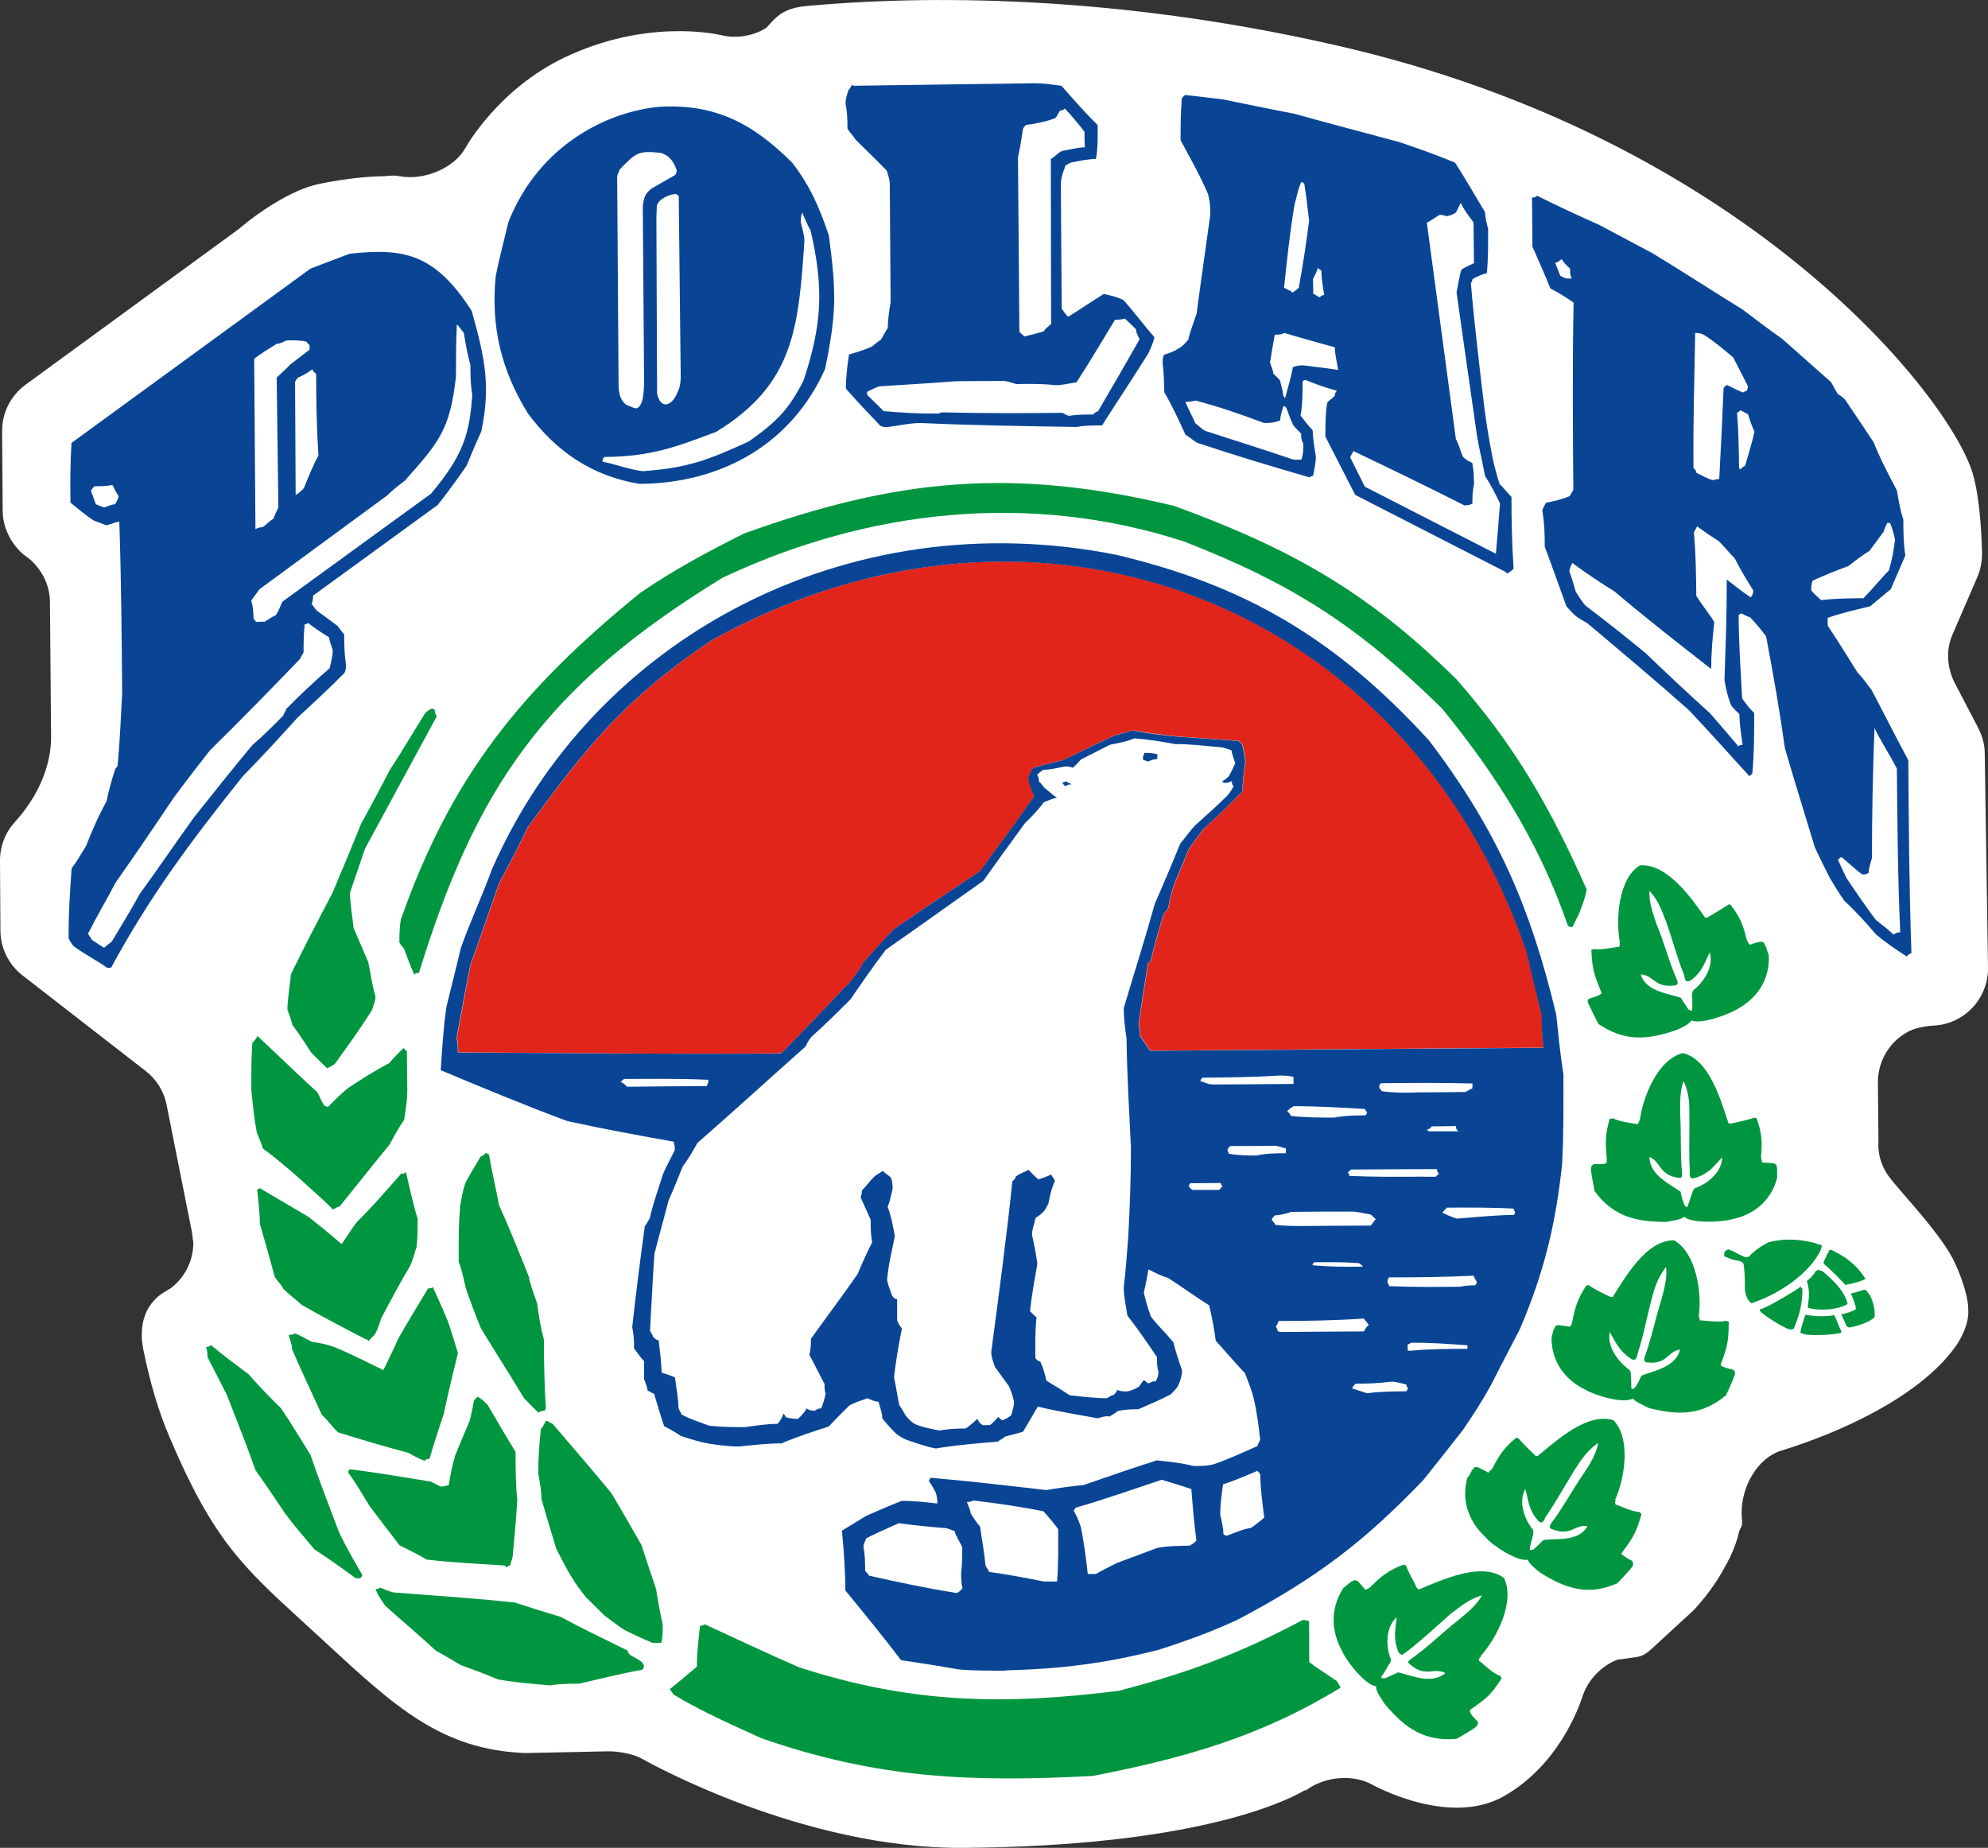 <svg xmlns="http://www.w3.org/2000/svg" id="Capa_2" data-name="Capa 2" viewBox="0 0 140.47 130.57"><rect x="0" y="0" width="140.47" height="130.57" fill="#333333" stroke="none"/><defs><style>      .cls-1 {        fill: #fff;      }      .cls-1, .cls-2, .cls-3, .cls-4 {        fill-rule: evenodd;      }      .cls-2 {        fill: #e1251b;      }      .cls-3 {        fill: #0a4595;      }      .cls-4 {        fill: #009640;      }    </style></defs><g id="VISTA_SUPERIOR" data-name="VISTA SUPERIOR"><g><path class="cls-1" d="m138.17,89.32c-.88-2-3.81-4.99-4.7-6.18-.89-1.21-.74-2.44-.74-2.44l-.04-4.22c0-1.47.78-2.82,2.06-3.54.49-.28,1.11-.41,1.84-.47,2.18-.08,3.89-1.89,3.88-4.06l-.23-15.18c0-.62-.17-1.22-.46-1.79l-1.68-3.22c-.28-.56-.44-1.19-.45-1.82-.01-.58.11-1.12.34-1.63l1.73-4c.22-.52.33-1.08.33-1.64,0-.02,0-.05,0-.08-.05-1.85-.23-4.37-.75-5.87-2-5.74-16.37-23.49-44.9-29.98C77.41-.69,63.65-.2,56.94.43c-.96.1-1.64.32-2.31,1.01,0,0-.29.31-.49.53-.87.55-2.07.78-3.15.52-.52-.12-5.39-1.15-11.12,1.58-4.65,2.23-6.92,6.25-7.01,6.43-.8,1.38-2.89,2.28-4.64,1.95h0c-.36-.08-.69-.03-1.05,0-.97.01-2.48.11-4.64.55-2,.41-4.44,2.15-5.46,3.02l-.29.23L1.81,27.18c-1.06.78-1.67,1.99-1.66,3.3l.04,5.61c0,1.2.61,2.39,1.53,3.14l.32.23c.94.79,1.49,1.91,1.49,3.12l.08,9.5c0,1.18-.32,3.52-2.56,6.01C.36,58.84,0,59.81,0,60.8l.03,4.99c.02,1.23.59,2.38,1.57,3.14l8.67,6.73c.78.6,1.31,1.44,1.5,2.4l1.79,8.99.1.78c0,1.25-.6,2.45-1.6,3.2-.11.06-.23.14-.23.14-1.25.66-1.83,1.82-1.81,3.17-.02.31.04.63.1.98.48,2.39,1.07,4.38,1.88,6.28,3.05,7.18,5.15,9.1,9.33,12.93l1.7,1.56c4.91,4.54,8.18,7.55,14.07,7.78.28,0,5.76-.12,5.76-.12.93-.03,2.01.24,2.49.52.48.27,11.4,6.39,22.74,6.3,16.17-.12,22.64-3.21,24.07-4.05.03-.02.1,0,.14-.03h0c1.31-.97,3.31-1.14,4.65-.39.22.12,5.44,2.97,9.26.85,3.85-2.15,5.33-6.23,5.58-7,.39-1.25,1.37-2.25,2.5-2.68.06,0,.77-.1.77-.1.82-.11,1.02-.1,1.64-.66l2.99-2.75c1.13-1.23,1.81-2.31,2.31-3.27.1-.11.1-.25.19-.34.34-.72.58-1.37.68-1.88.04-.22.22-.38.22-.59,0-.08,0-.18,0-.25l-.03-.49c-.02-2,1.21-3.95,2.78-4.43,4.45-1.37,9.75-3.88,12.23-7.22.53-.7,1.02-1.73,1.01-2.6,0-.09-.01-.19-.01-.29,0,0,.01-1.07-.9-3.07Z"></path><path class="cls-2" d="m81.29,74.24c-.26-.37-.47-.7-.72-1.04,0-.23,0-.51-.1-.8.19-1.42.43-2.88.67-4.38,0,0,.1,0,.18-.13.24-1.02.57-2.17.93-3.34.07-.1.22-.19.32-.45.11-.59.24-1.14.45-1.72.34-.78.67-1.61,1-2.41.34-.46.68-.93,1.02-1.39.92-.84,1.85-1.73,2.78-2.68-.01-.69.08-1.37.19-2.07,0-.35-.12-.78-.22-1.26,0,0-.15-.09-.24-.22-1.38-.11-2.89-.21-4.36-.31-1.03-.12-2.06-.22-3.1-.44-.45.14-1.04.23-1.61.5-1.02.45-2.16,1.04-3.35,1.6-.53.15-1.22.26-1.9.5-.14,0-.24.1-.34.21,0,.14-.16.35-.23.58.08.36.24.8.44,1.26-1.22,1.74-2.5,3.47-3.84,5.3-1.95,1.29-4.03,2.67-6.07,4.08-.68.69-1.37,1.49-2.13,2.32-.25.46-.58.91-.93,1.38-1.6,1.64-3.17,3.37-4.92,5.1-7.56.07-15.14-.02-22.84-.07,0-.32,0-.68-.09-1.03.33-1.73.64-3.45.97-5.16.69-1.87,1.33-3.79,2.03-5.77.69-1.28,1.36-2.54,2.02-3.94,4.14-5.69,6.92-9.14,12.99-13.22,23-12.79,49.13-2.74,57.59,22.01.34,1.49.7,2.99,1.07,4.48,0,.67,0,1.46.14,2.3-9.18.07-18.49.13-27.77.21h0Z"></path><path class="cls-3" d="m71.06,118.05c-1.02,0-2.21.01-3.34-.09-1.28-.23-2.68-.45-4.05-.65-1.23-1.62-2.54-3.22-3.94-4.93,0-1.36-.1-2.75-.24-4.22.57-.35,1.15-.71,1.7-1.04.82-.36,1.61-.71,2.53-1.07.8,0,1.58.08,2.51.19,0-.2,0-.45-.11-.77-.13-.25-.23-.45-.48-.81,0,0,0-.13.13-.24,2.66.23,5.43.55,8.16.87.81-.14,1.73-.27,2.65-.36,1.72-.6,3.43-1.19,5.16-1.74.8.09,1.71.17,2.6.4.5,0,.95,0,1.4-.12,1.02-.34,2.06-.83,3.11-1.29,0-.09.11-.24.19-.45-.1-.92-.21-1.86-.45-2.89-.13-.56-.36-1.12-.62-1.81-.66-.69-1.36-1.51-2.07-2.3-.1-.79-.25-1.6-.46-2.49-.93-.59-1.87-1.27-2.92-1.95-.44-.11-.88-.35-1.37-.59-.1.48-.18,1.04-.33,1.64.15.58.27,1.11.51,1.7.45.6,1.03,1.13,1.58,1.81.15.6.36,1.28.61,1.97,0,.33-.1.69-.25,1.04-.1.24-.33.43-.55.67-.65.35-1.49.69-2.29,1.05-.44,0-.92,0-1.46.13-.13.13-.34.23-.57.38-.25-.04-.46,0-.83.13-1.39-.26-2.77-.47-4.24-.83-.33.59-.7,1.19-1.04,1.77-.33.11-.79.22-1.27.35-.1.12-.32.2-.53.36-1.36.11-2.88.23-4.36.48-.59-.1-1.27-.34-1.96-.57-.26-.1-.46-.19-.8-.43-.36-.34-.68-.69-1.03-1.13,0-.38-.15-.74-.27-1.18-.24,0-.44-.09-.78-.24-.36.15-.82.25-1.27.51-.45.43-.92.92-1.47,1.49-1.04.34-2.19.7-3.33,1.19-.93,0-1.96.11-3,.22-.69,0-1.38-.09-2.07-.19-.68-.12-1.37-.33-2.06-.56-.34-.25-.7-.45-1.16-.68-.24-.69-.47-1.51-.72-2.31-.1,0-.21-.1-.46-.22,0-.21-.11-.46-.24-.8,0-.34,0-.79,0-1.27-.2-.2-.45-.55-.71-.9,0-.47,0-.91-.13-1.5.25-2.27.56-4.73.89-7.14.11-.11.21-.34.35-.55.2-.94.57-1.96.89-2.99.21-.59.56-1.15.88-1.84,0-.14,0-.35-.09-.59-2.41-.43-4.96-.9-7.49-1.45-3-1.11-5.99-2.36-8.96-3.6.1-1.5.19-3.01.4-4.46.33-1.37.7-2.8,1.02-4.17.65-1.84,1.51-3.67,2.19-5.54,7.1-16.3,25.05-26.03,44.12-22.25,9.09,2.15,15.53,5.92,22.11,13.13,4.79,6.31,7.15,11.72,8.98,19.36.15,1.37.27,2.73.51,4.22,0,2.07.02,4.15-.09,6.32-.45,4.23-1.27,7.69-3.01,11.73-.66,1.29-1.35,2.57-2.04,3.95-.57,1.04-1.25,2.08-1.94,3.1-.87,1.12-1.81,2.31-2.83,3.58-4.19,4.36-7.56,6.94-13.12,9.86-1.68.79-3.5,1.46-5.59,2.13-3.88.98-6.84,1.34-10.77,1.45h0Zm4.21-62.5s-.14-.13-.23-.24c0,0,.09,0,.23-.09.12,0,.2.09.46.2-.13,0-.26,0-.46.14h0Zm5.92-1.75c-.07,0-.18,0-.44-.14,0-.1,0-.2.12-.46.24,0,.58,0,.92.1-.02.14-.02.24-.02.34-.09,0-.33.01-.58.15h0Zm-14.75,47.29c-.58-.11-1.17-.21-1.73-.44-.23-.1-.48-.34-.7-.6-.13-.22-.24-.44-.47-.77-.12-.58-.22-1.26-.37-1.96.13-1.15.33-2.32.56-3.45-.11-.09-.24-.34-.34-.57,0-.47,0-.92,0-1.51-.12.02-.25-.08-.35-.22-.11-.34-.27-.67-.36-1.13.09-1.04.34-2.05.55-3.1-.14-.69-.24-1.38-.51-2.06.15-.35.25-.84.35-1.28,0-.23,0-.44-.11-.78-.11-.13-.34-.24-.59-.48-.19.16-.46.24-.68.49-.21.2-.45.55-.79.89,0,.13,0,.24-.09.48.21.45.45,1.03.71,1.58,0,.5,0,1.03.1,1.61-.34.69-.67,1.38-1.02,2.23-1.03,1.49-2.15,2.97-3.3,4.58,0,.34,0,.7-.11,1.14.38.7.71,1.38,1.07,2.05,0,.26,0,.49.08.69-.08.34-.17.7-.32,1.04-.11,0-.22,0-.44.16-.11,0-.36,0-.59-.16-.11.24-.35.51-.61.74-.18-.02-.53,0-.87-.13,0,0,0-.09-.15-.24-.09.24-.18.47-.43.72-.68,0-1.48.12-2.3.23-.8,0-1.58,0-2.52-.1-.59-.23-1.28-.42-1.97-.8,0-.1-.1-.19-.2-.44,0-.7-.15-1.37-.25-2.17-.25-.12-.6-.23-.94-.34-.01-.68-.12-1.51-.21-2.29-.16,0-.26-.11-.4-.24,0-.1-.11-.21-.21-.44.1-1.72.18-3.55.31-5.42.32-1.28.68-2.51,1-3.78.36-.79.69-1.63,1.01-2.42.36-.45.69-1.04,1.03-1.64,2.5-2.18,5.02-4.49,7.65-6.82.09-.23.21-.45.44-.71.92-.81,1.84-1.74,2.73-2.62.79-1.17,1.6-2.32,2.49-3.5,2.29-1.6,4.57-3.23,6.89-4.87.89-1.25,1.9-2.65,2.93-4.06.46-.45.91-.9,1.35-1.5.23-.09.59-.24.92-.33-.24-.12-.45-.34-.78-.6-.15-.09-.26-.33-.49-.53,0-.14,0-.26-.12-.48.11-.11.22-.22.45-.35.47,0,.92-.12,1.51-.23.1,0,.33,0,.55.09.14-.09.36-.36.59-.59.68-.35,1.36-.69,2.05-1.04.57-.11,1.17-.21,1.71-.45.94.08,1.85.21,2.9.41,1.02-.01,2.05.12,3.08.21.2,0,.54.1.89.23,0,.22.16.56.26.91-.11.22-.25.58-.46.93-.13.1-.23.23-.46.35l.11.11c.12,0,.36,0,.57-.13,0,.11,0,.25.13.36-.13.23-.23.44-.48.7-.68.68-1.48,1.38-2.25,2.08-.34.35-.67.84-1.04,1.27-.56,1.37-1.14,2.76-1.8,4.25-.67,2.42-1.44,4.84-2.2,7.39,0,.69.09,1.37.2,2.16.03,2.55.19,5.06.31,7.71,0,2.07-.07,4.11-.19,6.29-.09,1.17-.17,2.32-.32,3.59,0,.57.16,1.28.26,1.97.69.87,1.39,1.9,2.09,2.93,0,.35,0,.68.1,1.03.02.24-.08.48-.19.69-.15-.02-.23,0-.49.14-.09,0-.2-.14-.34-.23-.1.1-.21.24-.34.45-.2.13-.43.25-.78.34-.25.02-.44.02-.79-.09.01.11-.13.24-.24.36-.12-.02-.24.09-.46.22-.81,0-1.74-.11-2.64-.21-.48-.33-1.05-.67-1.64-1.03-.1-.44-.23-.91-.44-1.36-.14,0-.24-.09-.34-.24-.01-.91-.03-1.82.08-2.87-.11-.09-.27-.25-.46-.44.1-1.02.32-2.22.52-3.35-.1-.69-.22-1.37-.38-2.05,0-.35.14-.67.25-1.18.1-.09.33-.2.57-.46.09-.08.21-.33.34-.56.09-.46.2-1.04.45-1.59,0-.13-.13-.24-.27-.48-.2.14-.55.24-.88.36-.24-.2-.5-.44-.69-.68-.26.14-.6.24-.92.48,0,.11-.11.21-.24.34-.41,4-.96,8.02-1.49,12.06,0,.34.14.68.25,1.03.33.45.66.93.99,1.36.15.34.28.67.37,1.14,0,.23-.08.56-.2.93-.13.12-.32.24-.6.35-.08,0-.2-.1-.31-.23-.11.12-.32.37-.59.58-.09,0-.37,0-.52,0-.16-.12-.28-.2-.37-.45-.26.25-.48.45-.83.69-.54,0-1.14.02-1.82.13h0Zm-22.13-24.3c-.11-.09-.21-.23-.45-.35,0,0,.09-.1.24-.2,1.9,0,3.87-.04,5.95.06,0,.1,0,.23-.11.44-1.81.01-3.67.03-5.63.05h0Zm52.29,21.66c-.36-.11-.69-.23-1.05-.34,0-.11.14-.24.24-.34.8,0,1.61-.02,2.51-.14.39,0,.71.12,1.07.2,0,0,0,.15.11.24,0,0,0,.11-.11.24-.92.01-1.85.01-2.77.14h0Zm3.12-3.01h-.25c0-.1,0-.22-.01-.44,0,0,.1-.02.25-.12,1.22-.02,2.61.08,3.98.18v.25c-1.21,0-2.6,0-3.96.13h0Zm-9.11-1.32c-.11,0-.27,0-.34-.09,0,0,0-.12-.1-.26-.01-.09.1-.19.18-.43,2,0,3.95-.03,6.01-.17.1.14.2.22.36.46-.15.1-.25.24-.34.45-1.86,0-3.79.03-5.75.04h0Zm12.6-3.2c-1.63.02-3.34.03-5.06-.04,0,0,0-.13-.11-.25,0-.11,0-.21.1-.37,1.97,0,3.93-.02,5.99-.12,0,.07.1.23.22.44,0,0,0,.13-.11.24-.35.01-.68.01-1.03.1h0Zm-10.47-1.52s0-.13.13-.21c1.03,0,2.07-.02,3.1.06.1,0,.21.12.35.25-1.17.02-2.3.02-3.59-.1h0Zm-.71-2.77c-.54,0-1.22,0-1.92-.08,0-.07-.15-.23-.24-.34-.01-.1.1-.24.24-.34.35,0,.68-.1,1.15-.24,1.35-.02,2.76-.02,4.13-.02.45-.02.91.12,1.47.21.13.1.23.24.35.32-.11.13-.22.27-.35.46-1.58,0-3.2.02-4.82.03h0Zm10.9-.53c-.34-.09-.66-.24-1.02-.42.13-.13.23-.24.33-.35,1.52,0,3.08-.02,4.72.07,0,0,0,.13.09.24,0,0,.01.11-.09.21-1.26,0-2.66.16-4.03.26h0Zm-18.59-2.01c-.14,0-.24-.14-.33-.24,0,0-.01-.09.07-.24.7,0,1.39-.02,2.18-.02,0,0,0,.15.13.23,0,0-.13.11-.24.26-.58,0-1.14,0-1.83,0h0Zm16.3-.95c-1.73.02-3.47.03-5.29-.05,0,0,0-.12-.12-.24,0,0,.12-.1.23-.21,1.97-.02,4.03-.02,6.08-.03,0,.08,0,.18.14.34,0,0-.14.09-.24.2-.24,0-.44,0-.8,0h0Zm-11.85-1.49c-.57,0-1.26,0-1.97-.13,0,0,0-.09-.08-.2-.02-.14.09-.24.19-.34,1.07,0,2.1,0,3.13-.02.19,0,.44.09.8.19,0,.14,0,.24,0,.34-.69,0-1.38,0-2.07.16h0Zm12.18-1.7l-.15-.13c.15,0,.24-.12.36-.23.59,0,1.16-.02,1.7-.02,0,.12,0,.24.17.37-.7,0-1.4,0-2.08,0h0Zm-6.7-.98c-1.02,0-2.04,0-3.07-.12-.01-.11-.12-.21-.25-.34.13-.12.24-.23.48-.35,1.56,0,3.3.1,5.02.2,0,0,0,.1.15.23,0,0,0,.12-.14.22-.68.01-1.39.01-2.18.16h0Zm5.62-1.77c-.67.02-1.49.02-2.28-.1,0,0-.02-.12-.15-.22-.01-.15-.01-.27.14-.34,2.06-.02,4.23-.04,6.45.02-.02.11,0,.26-.02.36-.13.01-.24.13-.49.24-1.13.02-2.39.02-3.65.03h0Zm-14.22-.58c-.27.02-.5-.13-.85-.23,0,0,0-.11.14-.24,1.71-.02,3.55-.03,5.39-.15.36,0,.71,0,1.05.1,0,.12,0,.25,0,.49-1.85.02-3.81.03-5.74.04h0Zm-18.1,35.96c.25-.12.35-.24.44-.36-.09-.35-.09-.69-.1-1.03.08-.68.08-1.29.08-1.87-.2-.43-.45-.78-.54-1.13-.27-.09-.5-.22-.73-.22-1.15-.09-2.18-.2-3.21-.34-.79.35-1.62.72-2.3,1.06-.1.24-.21.5-.2.57.11.6.12,1.16.12,1.74.1.13.25.22.25.33,2.06.47,4.13.9,6.19,1.23h0Zm6.19-.83c.34,0,.68,0,.93,0,.11-1.3.08-2.57.08-3.7-.37-.5-.72-.92-1.06-1.27-1.71-.33-3.31-.57-4.92-.75-.21.09-.34.09-.47.11.13.35.26.58.26.79.22.34.43.68.67.93.12.91.3,1.8.38,2.74.08.22.25.34.25.47,1.39.19,2.61.43,3.88.68h0Zm3.1-.53c.24,0,.44,0,.57,0,.59-.34,1.04-.54,1.49-.78,1-.36,1.94-.73,2.87-1.07.79-.14,1.58-.14,2.26-.15.23-.13.33-.19.49-.36-.17-1.23-.27-2.5-.36-3.64-.7-.24-1.4-.45-2.09-.66-2.07.69-4.12,1.41-6.07,1.97-.14.14-.14.24-.14.24.25.43.36.77.49,1.12.24,1.18.38,2.3.49,3.33h0Zm9.6-2.8c.12.09.23.09.23.09.58-.2,1.14-.47,1.71-.55.35-.24.68-.51.93-.72-.13-1.03-.27-2.05-.28-3.06-.09-.16-.2-.25-.2-.25-.82.34-1.61.7-2.43.95-.11.77-.2,1.47-.2,2.16.11.44.22.95.23,1.39h0Zm-5.16-34.17c9.28-.08,18.59-.14,27.77-.21-.13-.84-.14-1.63-.14-2.3-.37-1.49-.73-2.99-1.07-4.48-8.46-24.75-34.59-34.8-57.59-22.01-6.07,4.08-8.86,7.54-12.99,13.22-.66,1.4-1.33,2.66-2.02,3.94-.7,1.98-1.34,3.9-2.03,5.77-.33,1.71-.65,3.43-.97,5.16.09.35.09.71.09,1.03,7.7.04,15.28.13,22.84.07,1.75-1.73,3.32-3.46,4.92-5.1.36-.48.68-.92.93-1.38.76-.83,1.45-1.63,2.13-2.32,2.05-1.41,4.12-2.79,6.07-4.08,1.34-1.83,2.62-3.56,3.84-5.3-.21-.46-.36-.91-.44-1.26.07-.23.22-.44.23-.58.09-.11.2-.21.34-.21.69-.24,1.38-.35,1.9-.5,1.19-.56,2.33-1.14,3.35-1.6.56-.26,1.16-.36,1.61-.5,1.04.23,2.07.33,3.1.44,1.47.1,2.99.2,4.36.31.09.12.24.22.24.22.1.48.21.91.22,1.26-.1.7-.2,1.39-.19,2.07-.92.95-1.85,1.84-2.78,2.68-.34.45-.67.92-1.02,1.39-.33.8-.67,1.63-1,2.41-.21.58-.34,1.14-.45,1.72-.1.25-.25.35-.32.45-.36,1.17-.69,2.32-.93,3.34-.08.13-.18.13-.18.13-.24,1.5-.48,2.96-.67,4.38.1.29.1.57.1.8.25.34.46.67.72,1.04h0Zm53.33-6.73c-.7-.45-1.4-.93-2.07-1.49-.69-.81-1.4-1.6-2.23-2.37-.35-.49-.69-1.04-1.04-1.63-.35-.68-.69-1.38-1.05-2.14-.7-2.32-1.42-4.61-2.12-7.02-.37-2.65-.83-5.28-1.33-7.91-.36-.48-.71-.91-1.15-1.36-.11,0-.35-.14-.58-.25,0,0-.1,0-.21.12.01,1.96.14,3.9.25,5.88.24.34.48.68.85,1.03,0,1.37.01,2.83-.14,4.33,0,0-.08-.02-.19.14-1.39-1.51-2.79-3.1-4.3-4.69-2.33-2.06-4.74-4.09-7.18-6.14-.19-.12-.45-.24-.78-.48-.23-.19-.45-.44-.68-.7-.49-1.36-.97-2.72-1.53-4.21,0-.78-.01-1.61-.17-2.53,0-.12.14-.35.25-.57.6-.13,1.13-.24,1.7-.48,0-.1.14-.22.24-.44-.03-4.37-.07-8.73.02-13.22-.45-.34-1.04-.69-1.64-1.01-.36-.89-.82-1.93-1.27-2.96-.01-1.17-.01-2.3-.03-3.46.11,0,.23,0,.36-.13,1.37.68,2.85,1.38,4.37,2.05,1.27.67,2.53,1.35,3.78,2.01,2.12,1.28,4.19,2.64,6.37,3.98.93.71,1.83,1.39,2.77,2.05,1.14,1.02,2.31,2.03,3.47,3.07.15.22.25.48.48.84.1.1.34.17.55.45.6.9,1.29,1.9,1.99,2.97.44,1.12,1.04,2.26,1.64,3.4.13.7.23,1.4.46,2.07,0,.8,0,1.61.14,2.53-.36.82-.69,1.61-1.03,2.38-.43.37-.86.7-1.45,1.21-.93.23-1.98.45-3.01.82,0,.1,0,.34.01.56.69,1.03,1.39,2.16,2.09,3.28.34.35.7.84,1.02,1.28.84,1.59,1.66,3.23,2.58,4.94.03,4.47.06,9.03.22,13.64-.12,0-.22.13-.36.23l-.09-.09h0Zm-.84-1.49c-.37-.35-.8-.68-1.24-1.02-.68-.92-1.4-1.94-2.09-2.99-.15-.33-.36-.77-.59-1.26,0,0,.1-.1.23-.21.44.34.88.79,1.47,1.23.12.02.27.02.47-.1,0-.34.13-.71.23-1.04,0-2.99.06-6.09.18-9.2.44.93,1.04,1.82,1.58,2.87.04,3.79.06,7.7.24,11.57-.15,0-.23,0-.47.15h0Zm-11.02-13.37c-.56-.67-1.25-1.46-1.94-2.26-1.52-1.37-3.01-2.77-4.53-4.23-1.38-1.14-2.8-2.26-4.27-3.38-.24-.26-.45-.62-.68-.96-.13-.44-.25-.88-.46-1.47,0-.09.08-.36.21-.58.92.69,1.94,1.36,2.99,2.02,2.19,1.86,4.51,3.67,6.82,5.47,0-1.04.09-2.15.22-3.31-.35-.59-.84-1.17-1.27-1.85-.02-1.48-.03-2.95-.17-4.46.01-.12.13-.22.22-.46.47.34.94.68,1.52,1.03.35.33.69.77,1.16,1.26.34.67.79,1.45,1.29,2.23,0,.16,0,.26-.17.5-.54-.34-1.13-.83-1.7-1.26.01,2.3-.08,4.71-.16,7.12.11.59.21,1.12.45,1.71.11.24.36.43.6.67.02.71.12,1.4.23,2.18-.1,0-.21,0-.35.13v-.13h0Zm5.9-10.26c-.24-.21-.48-.44-.69-.68,0-.22,0-.44.1-.69.79-.36,1.62-.7,2.54-1.04.45-.36.89-.7,1.47-1.06.32-.44.67-.89,1.02-1.38.01-.08.1-.32.24-.6h.2c.15.36.26.74.35,1.18-.08.67-.19,1.36-.43,2.17-.57.58-1.12,1.28-1.8,1.97-.92,0-1.96.02-3,.13h0Zm-7.62-8.47c-.35-.07-.71-.3-1.18-.52,0-.12-.09-.24-.21-.34-.03-3.08.06-6.32.12-9.54.16,0,.35,0,.6.12.69.43,1.39,1.02,2.09,1.61.35.66.69,1.37,1.03,2.02,0,.11,0,.24-.1.35,0,0-.12.01-.23.1-.33-.1-.69-.32-1.15-.53,0,0-.13.09-.23.21-.09,2.04-.19,4.28-.31,6.44-.08,0-.22,0-.43.08h0Zm1.83-.88c-.02-1.28-.03-2.54-.14-3.9,0,0,.11,0,.21-.16.11.02.33.16.57.29.09.34.25.78.45,1.23-.18.82-.44,1.6-.66,2.4-.1.02-.22.14-.34.26l-.1-.11h0Zm-12.16-13.38c-.13,0-.23-.07-.47-.18-.11-.25-.22-.58-.37-.92.15,0,.25-.11.47-.26.14.25.38.48.59.68,0,.25,0,.47.12.69-.11,0-.23,0-.33,0h0Zm-4.36,20.73l-10.6-5.43c-.69-1.37-1.41-2.73-2.11-4.12,0-.82,0-1.65.13-2.39.1-.16.32-.25.54-.51,0-.09,0-.2.15-.34-.71-.19-1.39-.42-2.22-.76,0,0-.12,0-.21.1,0,.81,0,1.64-.14,2.42.25.3.5.68.85,1.02.02.57.11,1.18.23,1.86,0,.45-.11.91-.2,1.38,0,0-.14,0-.25.1-2.66-.77-5.29-1.56-7.93-2.44-.25-.14-.48-.35-.84-.58-.44-.96-.89-1.96-1.49-2.99-.02-.68-.03-1.38-.12-2.07,0-.1,0-.34.09-.58.36-.11.71-.22,1.05-.46.24-.11.44-.34.67-.6.12-.55.35-1.13.59-1.84.3-2.3.64-4.56.97-7.01,0-.45-.01-.9-.17-1.47-.55-1.28-1.24-2.51-1.93-3.78,0-.92,0-1.96.09-2.98,0,0,.09-.11.23-.22.9.11,1.83.2,2.76.33,1.61.33,3.19.66,4.93.99,2.41.67,4.95,1.34,7.49,2.02,1.27.44,2.54.87,3.9,1.45.72,1.13,1.39,2.28,2.12,3.51,0,.36.1.71.21,1.18,0,1.03.01,2.08-.09,3.11-.32.08-.67.22-1.02.43,0,0,0,.15-.11.27.24,2.85.6,5.84.96,8.86.16,1.23.37,2.48.63,3.76.12.43.24,1.01.45,1.6.26.21.49.56.83.89,0,1.62.03,3.33.15,5.07-.12.14-.25.23-.44.34l-.15-.1h0Zm-.68-1.28l-9.24-4.73c-.34-.68-.7-1.39-1.03-2.06,0-.12.14-.25.22-.46,2.57,1.23,5.2,2.5,7.84,3.84.11,0,.34,0,.57-.12,0-.47,0-.92.12-1.38-.02-.48-.02-.93-.13-1.5-.24-.11-.46-.22-.67-.45-.15-.34-.25-.78-.49-1.25l-2.05-15.28c.22-.09.56-.34.9-.55.14,0,.22,0,.46.09.22,0,.46-.1.69-.25.12-.2.21-.44.35-.68.22.48.55.92.9,1.37.01.94.01,1.85.03,2.88-.22.13-.55.24-.89.46-.14.47-.23,1.05-.34,1.63.48,3.33.94,6.67,1.44,10.09.14.88.39,1.84.57,2.86.37.57.73,1.25,1.06,1.94-.08,1.15-.19,2.32-.29,3.55h0Zm-14.28-6.64c-2.07-.71-4.15-1.35-6.22-2.03-.23-.09-.46-.37-.72-.54-.19-.47-.45-.9-.7-1.51.26-.02.48-.02.7-.1,1.63.42,3.24.98,4.86,1.59.36,0,.68,0,1.14-.19,0-.29.11-.65.23-1.01,0,0,.11,0,.2.13.15.35.27.8.5,1.24.11.16.35.35.55.59-.01.23,0,.46.15.68.01.34.01.7-.14,1.15-.07,0-.32,0-.54,0h0Zm-.72-4.5c-.02-.32-.13-.66-.24-1.11-.12-.14-.24-.25-.47-.47,0-.24-.14-.46-.23-.79.09-.6.22-1.3.33-1.96.24,0,.45,0,.69-.12,1.13.34,2.32.67,3.56,1.01-.01.43.14,1.02.23,1.6-.78-.13-1.6-.21-2.4-.32-.25-.01-.47,0-.8.12-.11.68-.33,1.38-.55,2.2l-.11-.16h0Zm2.58-6.98c-.14,0-.21-.15-.47-.24,0-.33,0-.69-.02-1.03.11-.25.25-.45.34-.79,0,0,.13.11.26.19,0,.59.11,1.17.2,1.72-.08,0-.19,0-.31.15h0Zm-2.1-.47c-.09,0-.18-.08-.43-.2.21-1.97.41-3.92.74-5.87.13-.48.25-1.07.47-1.6,0,0,.08,0,.22.11.13.78.23,1.72.34,2.64-.19,1.49-.43,3.09-.73,4.73-.12.11-.25.2-.45.34l-.15-.15h0Zm-15.05,9.64c-3.67-.06-7.36-.11-11.05-.28-.79,0-1.59.2-2.39.29-.12.01-.22.01-.46-.09-.79-.82-1.63-1.71-2.44-2.63,0-.82.1-1.61.22-2.41.45-.14.9-.25,1.48-.5.25-.1.45-.34.78-.56.15-.23.26-.48.48-.82,0-.55.09-1.15.2-1.83-.02-2.74-.04-5.51-.06-8.41,0-.2-.11-.53-.21-.87-.68-.7-1.38-1.38-2.21-2.2-.11-.22-.37-.43-.57-.78,0-.61-.01-1.14-.13-1.73-.02-.33.1-.69.22-1.02.1,0,.22-.49.33-.27l12.86-.18c.56,0,1.15.09,1.84.18.82.93,1.62,1.85,2.56,2.78,0,.78.03,1.58-.12,2.39-.58.01-1.12.13-1.7.24-.11,0-.25.13-.46.23-.1.4-.36.73-.32,1.63l.06,8.5c.11.08.2.34.46.55.78-.47,1.61-1.06,2.52-1.61.45.11.91.19,1.39.44.7.78,1.4,1.72,2.18,2.62-.08.37-.22.69-.43,1.14-1.01,1.63-2.18,3.37-3.27,5.09-.6,0-1.19,0-1.74.1h0Zm-.58-.8c-.13,0-.25-.08-.45-.2-2.74.03-5.49.04-8.38-.03-.13,0-.25,0-.37.08-1.28.02-2.51-.05-3.89-.17-.32-.33-.68-.67-1.17-1.15v-.21c.24-.14.49-.24.84-.39,1.7-.11,3.52-.21,5.38-.36,1.12-.01,2.28-.02,3.43-.02.2,0,.58.12.9.22.94-.02,1.86-.03,2.75.08.48,0,.94-.12,1.5-.21.9-1.38,1.8-2.92,2.72-4.42.26,0,.45,0,.68-.08.25.2.46.43.8.76,0,.25.15.46.25.71-.92,1.62-1.92,3.35-2.94,5.09-.11,0-.23.1-.34.22-.59,0-1.16,0-1.73.1h0Zm-3.14-5.59c-.1-.1-.25-.21-.36-.34l-.1-12.31c.11-.54.25-1.26.34-1.96,0-.08.09-.22.23-.34.68-.09,1.37-.22,2.06-.48.11-.09.2-.33.35-.54.1,0,.19,0,.33-.14.46.47.91,1.03,1.39,1.64,0,.32,0,.66.02,1.1-.49,0-1.04.16-1.61.26-.26.11-.46.35-.79.58l.02,11.64c-.11.14-.42.3-.51.52-.46.14-.92.26-1.37.36h0Zm-27.15,10.42c-3.35-.54-5.91-2.25-7.94-4.99-1.88-3.05-2.61-6.09-2.28-9.64.23-1.24.58-2.5.91-3.9,2.22-5.56,7.16-7.83,10.74-8.13,3.95-.2,6.58,1.23,9.32,3.97,1.3,1.7,1.94,3.24,2.58,5.14.51,3.91.57,5.36-.27,9.42-2.38,5.34-7.35,8.07-13.06,8.12h0Zm.24-.9c-.94-.1-1.85-.46-2.9-.68,0-.13,0-.23.13-.33,3.24-.03,4.99-.67,7.9-1.78,5.49-3.35,5.82-7.34,6.23-13.51,0-.34-.14-.8-.25-1.28-.01-.22-.01-.45.1-.7.13.35.35.84.59,1.28.96,4.16.78,6.71-.5,10.58-1.02,2.02-1.85,2.88-3.86,4.31-2.96,1.35-4.34,1.87-7.45,2.1h0Zm-.53-4.45c-.21,0-.45-.17-.69-.24-.44-.35-.48-.72-.55-1.19l-.1-14.89c-.01-.14.09-.34.2-.58,1.11-1.14,1.29-1.32,2.86-1.15.73.2.97.76,1.14,1.21,0,.15,0,.24-.11.36-.43.24-1.02.59-1.62.93-.5.36-.58.63-.66,1.28l.09,12.16c0,.87-.03,2.02-.57,2.12h0Zm1.48-1.08l-.05-12.42c.02-.28.02-.54.03-.81.15-.52.92-.81,1.32-.83,0,0,.11,0,.23.15l.14,12.85c-.03.48-.06.68-.29,1.15-.38.84-1.15,1.1-1.39-.1h0ZM7.54,68.36c-.7-.49-1.53-.91-2.32-1.49-.12-.1-.25-.34-.37-.55-.02-1.63.09-3.22.21-4.96.34-.45.69-1.03,1.02-1.58.43-1.09.87-2.12,1.45-3.16.13-.68.35-1.47.6-2.25,0,0,.1-.16.18-.26.15-1.63.23-3.34.32-5.06-.03-4.04-.06-8-.2-12.18-.25,0-.59.17-.91.25-.22-.08-.58-.22-.9-.34-.53-.34-1.05-.79-1.64-1.26-.02-1.36-.02-2.74.07-4.22l16.89-12.32c.95-.36,1.83-.7,2.76-1.05,3.79-.41,6.01-.05,8.63,4.04.92,3.28,1.36,5.28.68,8.51-.38.82-.71,1.64-1.05,2.44-.54.78-1.18,1.68-2.03,2.76l-8.81,6.41c0,.1.01.33-.1.59.11.09.2.34.46.54.46.32.93.69,1.39,1.02.08.13.24.34.45.59,0,.68.01,1.36.13,2.15,0,.15,0,.36-.12.58-1.03,1.05-2.15,2.08-3.29,3.13-1.26,1.4-2.52,2.77-3.89,4.17-3.77,4.71-6.61,8.55-9.3,13.52-.12,0-.24,0-.32,0h0Zm-.17-1.38c-.22-.14-.55-.34-.89-.58-.01-.1-.16-.23-.26-.43.59-1.17,1.27-2.31,1.94-3.59,1.37-1.95,2.72-3.93,4.09-5.98.78-1.06,1.68-2.23,2.57-3.36,2.1-2.07,4.25-4.26,6.4-6.5,0-.09.13-.23.23-.44,0-.59,0-1.27.08-1.99,0,0,.15,0,.24-.09.45.36.95.68,1.49,1.02,0,.22.15.55.25.89,0,.35-.09.82-.23,1.3-1.04.9-2.05,1.84-3.07,2.88,0,.11-.1.21-.2.46-.68.68-1.38,1.4-2.18,2.08-1.37,1.64-2.74,3.37-4.11,5.09-1.26,1.73-2.48,3.56-3.85,5.43-.56,1.03-1.26,2.18-1.95,3.33-.09.12-.33.24-.56.47h0Zm10.73-23.03s-.1-.13-.18-.24c-.02-.35-.02-.82-.17-1.26.16-.25.34-.47.58-.81l9.04-6.64c.35-.36.78-.69,1.23-1.03,2.43-2.73,3.2-3.61,3.62-7.37,0-1.16,0-2.4.06-3.68.15.12.27.35.49.59.12.69.24,1.48.47,2.27,0,.68,0,1.37.13,2.09-.18,2.81-.65,4.32-2.91,7.01l-10.51,7.64c-.12.24-.22.59-.47.96-.19.07-.43.23-.79.46-.09-.02-.32,0-.57,0h0Zm-.05-6.57l-.09-12.03c.48-.37,1.02-.7,1.6-1.06.24,0,.45-.13.7-.24.43,0,.92-.02,1.38.09,0,0,.1.13.23.24,0,.1,0,.23,0,.33-.47.36-.91.71-1.35,1.04-.24.26-.62.59-.97.93l.12,9.2c-.12.22-.25.46-.34.78-.25.11-.45.36-.78.6-.16,0-.24,0-.49.12h0Zm-10.68-1.53c-.1,0-.33-.13-.6-.22-.09-.23-.19-.58-.34-.92,0-.11.15-.24.24-.35.35,0,.81,0,1.28-.09.1.19.19.43.43.78,0,.1-.1.34-.24.58-.19,0-.45.11-.78.23h0Zm13.52-.87l-.04-7.95c0-.13.12-.24.22-.35.32-.14.68-.34,1.01-.59,0,.09.14.24.26.33,0,1.86.03,3.77.16,5.76-.37.69-.69,1.48-1.03,2.31-.08.11-.33.34-.58.49h0Z"></path><path class="cls-4" d="m38.02,99.82c.21-.13.34-.13.45-.13.1-.12.1-.2.1-.2-.11-1.63-.13-3.24-.14-4.84-.24-.91-.37-1.7-.47-2.53-.24-.7-.51-1.39-.6-1.93-.7-1.76-1.39-3.46-2.1-5.04-.24-1.28-.51-2.41-.71-3.57-.13-.1-.22-.1-.22-.1-.12.1-.25.23-.36.23-.33.56-.69,1.14-1.02,1.74-.24.53-.32,1.13-.43,1.73-.13,1.36-.11,2.74-.11,3.97.26.69.36,1.29.5,1.86.36,1.06.71,1.97,1.07,2.85,1.05,1.72,2.09,3.34,3.04,4.93.33.35.68.69,1.02,1.02h0Zm-12.9,11.7c.13,0,.22,0,.32,0,.15-.09.15-.25.15-.25-.6-1.03-1.18-2.03-1.66-3.07-.7-1.83-1.4-3.68-2-5.41-.69-1.11-1.39-2.28-2.09-3.3-.79-.77-1.56-1.57-2.28-2.39-.93-.7-1.84-1.37-2.66-2.06-.15.15-.25.15-.35.15.1.19.11.45.11.7.45.9.94,1.8,1.39,2.72.7,1.82,1.4,3.54,2,5.27.72,1.01,1.4,2.02,2.1,3.07.69.92,1.38,1.71,2.07,2.53,1.02.67,1.98,1.35,2.9,2.03h0Zm13.74,7.57c.67-.11,1.37-.12,2.07-.12,1.49-.34,2.94-.72,4.45-.98.1-.1.12-.2.12-.34-.12-.1-.12-.19-.12-.19-.35-.26-.59-.37-.82-.49-.1-.09-.21-.21-.21-.34-1.64-.8-3.25-1.58-4.73-2.38-1.15-.34-2.17-.66-3.22-1.01-2.89-.32-5.74-.49-8.61-.72-.36-.09-.72-.25-.92-.34-.15.11-.24.09-.33.11.18.5.45.82.68,1.17,1.24,1.12,2.44,2.12,3.57,3.17.59.34,1.15.65,1.75,1.02.92.33,1.83.67,2.65,1.02,1.27.22,2.5.32,3.68.42h0Zm7.29-3c.25,0,.5-.01.58-.01.11-.47.09-.93.1-1.27-.2-.91-.35-1.72-.47-2.52-.34-1.03-.7-2.07-1.04-3.13-.71-1.23-1.43-2.51-2.12-3.65-1.38-1.69-2.77-3.28-4.15-4.9-.26-.11-.35-.24-.49-.2-.1.2-.21.45-.34.55-.11,1.04-.19,2.08-.19,3.1.11.69.23,1.27.23,1.87.36,1.22.7,2.4,1.05,3.52.36.68.7,1.38,1.06,1.96.36.6.69,1.02,1.04,1.46.49.49.95.93,1.28,1.26.46.35.93.71,1.39,1.02.67.34,1.37.66,2.05.95h0Zm-10.48-5.46l.13.12c.1-.13.23-.12.23-.12.11-.36.21-.58.21-.81.12-1.28.23-2.51.31-3.81-.11-1.12-.12-2.28-.12-3.42-.7-1.12-1.38-2.32-1.98-3.33-.25-.24-.45-.45-.72-.57-.08.13-.23.24-.23.24-.11.6-.2,1.02-.33,1.51-.34.78-.67,1.59-1.01,2.41-.21.71-.34,1.39-.45,2.08-.23.1-.44.1-.58.11-.21-.11-.45-.22-.69-.35-1.92-.31-3.88-.65-5.73-.87-.11.13-.11.23-.11.23.59.79,1.04,1.61,1.53,2.39.7.93,1.38,1.81,2.1,2.75.65.33,1.37.67,1.91,1.01,1.86.22,3.68.3,5.52.42h0Zm-5.66-7.41c.08-.13.23-.13.34-.13.32-1.15.67-2.17,1.01-3.2.32-1.53.66-2.91,1-4.29-.26-.78-.47-1.56-.72-2.25-.34-.84-.69-1.6-1.06-2.41-.08.1-.22.09-.33.1-.77,1.28-1.47,2.41-2.12,3.57-.35.81-.72,1.52-1.04,2.2-1.18-.57-2.31-1.15-3.35-1.58-.59-.24-1.19-.34-1.71-.42-.49-.23-.85-.49-1.19-.58-.19.09-.34.1-.45.09.1.35.25.69.25,1.02.69,1.62,1.41,3.11,2.09,4.61.44.43.8.92,1.15,1.26,1.74.54,3.36,1.02,4.95,1.44.45.24.8.44,1.17.57h0Zm-4.1-8.6l.14.14c.18-.23.34-.35.44-.47.24-.44.34-.81.44-1.13.69-1.3,1.34-2.53,2.04-3.7.22-.47.33-.95.47-1.37.07-.7.07-1.4.07-1.97-.35-1.13-.58-2.28-.83-3.3-.1.11-.2.11-.33.11-1.03,1.15-2.02,2.34-3.1,3.38-.44.55-.78,1.14-1.11,1.6-.79-.7-1.66-1.38-2.33-1.92-1.12-.66-2.28-1.35-3.46-2.04-.09.1-.18.1-.18.1.08.79.19,1.62.19,2.41.36,1.27.72,2.51,1.06,3.78.24.34.48.58.6.82.44.46.93.79,1.28,1.13,1.6.92,3.11,1.7,4.6,2.47h0Zm-2.49-9.27l.1.12c.24-.12.34-.22.48-.22,1.23-1.52,2.4-3.01,3.54-4.39.3-.59.64-1.19,1.02-1.74.1-.69.22-1.37.22-2.06s-.03-1.87-.03-2.78c-.13-.1-.24-.22-.24-.22-.37.35-.72.71-1,1.06-1.07.55-1.95,1.13-2.87,1.73-.57.44-1.03.93-1.49,1.39-.13-.11-.23-.11-.23-.11-.23-.34-.34-.69-.5-.95-1.47-1.34-2.87-2.72-4.24-3.99-.08.27-.24.36-.35.5-.08,1.13-.07,2.27-.07,3.31.09,1.03.21,2.07.38,3,.19.47.33.81.44,1.16.93.67,1.72,1.37,2.51,2.05.85.77,1.64,1.46,2.33,2.14h0Zm-.31-9.86c.22-.1.47-.25.57-.34.92-1.29,1.84-2.53,2.63-3.83.08-.32.24-.67.22-.91-.24-.8-.34-1.62-.51-2.43-.34-.78-.67-1.58-1.03-2.39-.1-.91-.25-1.7-.26-2.5.34-1.03.71-2.08,1.06-3.12,1.69-3.13,3.39-6.25,5.07-9.35-.13-.22-.15-.35-.13-.45-.12-.1-.22-.1-.22-.1-.25.11-.34.2-.48.34-.87,1.39-1.68,2.77-2.5,4.02-.65,1.27-1.34,2.55-2.02,3.79-.66,1.65-1.34,3.26-2.02,4.88-1.02,1.92-2.03,3.9-2.93,5.73-.09.94-.25,1.74-.25,2.54.16.37.26.71.35,1.05.5.67.96,1.38,1.3,1.92.44.46.81.81,1.16,1.15h0Zm107.29,15.3c.49-.09.95-.19,1.42-.42-.5-.74-.72-.94-1.41-1.49-.34-.21-.65-.39-.97-.55-.06-.02-.14-.02-.16-.02-.17.3-.32.63-.44.9.03.02.04.06.04.1.51.44,1.03.96,1.52,1.49h0Zm-6.63,1.3l.25-.1c1.73-.6,3.81-1.99,4.63-3.65.02-.14.07-.25.1-.35-.16-.04-.35-.08-.53-.17-1.39-.32-2.29-.28-3.26-.04-.52.26-.92.54-1.39,1.01-.06.05-.15.05-.25.05-.32-.14-.55-.25-.84-.42-.17-.06-.28-.1-.37-.14-.3.15-.28.21-.28.49.2.09.36.13.5.21.2.05.4.09.6.13.2.1.26.08.29.35.07.55.07,1.07.07,1.63.01.25.09.43.16.63.1.18.15.26.32.37h0Zm3.95.3c.71.26,2.17.18,2.83-.25-.2-.92-1.05-1.71-1.78-2.32-.11-.05-.24-.06-.28-.09-.1.03-.13.06-.17.06-.1.18-.26.42-.65.73.21.65.16,1.16.06,1.87h0Zm2.9,1.39l.03.03c.76-.15,1.5-.41,1.81-.75.04-.58-.1-1.07-.34-1.55-.09-.09-.16-.24-.27-.34-.08-.03-.13-.03-.17-.03-.08.03-.76.25-.86.25l-.04.03c.14.27.22.55.32.83.03.11.03.18.03.26-.17.13-.82.35-1.03.35l.39.86s.1.06.14.06h0Zm-4.02.16s.1-.04.14-.04c.42-.99.62-1.81.62-2.85-.04,0-.08-.04-.08-.06,0-.06-.08-.09-.08-.06-.04.09-2.47,1.57-2.84,1.58,0,.05,0,.1,0,.14.28.29,1.82,1.32,2.23,1.3h0Zm.63.24c.44.29,2.44.13,2.87-.01,0-.07,0-.11,0-.14-.21-.37-.32-.79-.49-1.1-.83.15-1.61.05-2.04-.03-.13.35-.27.8-.35,1.19,0,0,0,.04,0,.09h0Zm-8.06-8.88s.07-.04.07-.04c.12-.34.23-.68.34-1,.02-.11.1-.23.19-.31.48-.13,1.89-.9,1.92-2.17-.65.66-.88,1.11-1.89,1.45-.19.04-.18.07-.35-.02-.09-.22-.05-.24-.05-.46-.08-1.31-.01-2.65-.03-3.94,0-.84,0-1.53-.41-2.42-.27.64-.24,1.63-.24,2.32.08,1.44,0,2.86.14,4.29-.04.1.02.2-.16.24-1.53-.19-1.27-1.11-2.15-1.49,0,1.3,1.47,1.92,2.2,2.46.06.33.15.65.28.96.02.03.1.1.13.13h0Zm-.18.66c.52.52,2.66.39,3.38.2,1.48-.31,2.75-1.24,3.2-2.92,0-.22,0-.48,0-.71-.04-.06-.04-.16-.04-.22-.05-.04-.13-.07-.18-.1-.11-.04-.65-.06-.82-.06-.03-.04-.04-.07-.04-.07-.01-.14-.06-.25-.06-.36.1-1.02.06-1.72-.32-2.71-.04,0-.12-.04-.15-.03-.53.17-1.09.29-1.69.42-.03-.04-.1-.02-.14-.04-.54-1.61-1.35-4.53-3.23-4.95-1.79.46-2.82,3.14-3.03,4.73-.02.03-.07.07-.07.09l.04.04c-.06.04-.11.11-.14.18-.35-.11-1.24-.16-1.75-.44-.06.05-.12.05-.22.05-.34,1.27-.29,1.64-.19,2.99-.03.05-.03.08-.03.08l.03.03c-.23.15-.68.09-.92.09-.06.07-.17.1-.16.14-.02.06-.05.13-.05.19.04.55.17,1.02.26,1.58,1.33,1.82,2.96,2.18,5.07,2.18.37-.07,1.05-.16,1.27-.36h0Zm.5-14.53q.04-.06.08-.06c0-.39.03-.73-.02-1.08,0-.14.05-.23.1-.32.45-.33,1.51-1.48,1.16-2.67-.41.79-.51,1.34-1.33,1.97-.18.06-.15.09-.34.06-.11-.18-.11-.24-.14-.43-.49-1.18-.82-2.52-1.27-3.76-.3-.75-.48-1.4-1.17-2.19-.08.73.27,1.7.48,2.33.57,1.34.89,2.72,1.48,4.01,0,.1.11.22-.11.33-1.51.24-1.53-.72-2.48-.77.38,1.24,1.98,1.34,2.84,1.66.16.29.37.54.54.83.08.03.15.06.18.09h0Zm.04.68c.66.29,2.67-.44,3.3-.85,1.32-.75,2.24-2.03,2.15-3.78-.09-.19-.14-.45-.24-.67-.06-.05-.08-.16-.12-.22-.08-.02-.14-.05-.19-.05-.12,0-.64.14-.78.22-.03-.02-.05-.08-.08-.08-.06-.09-.11-.2-.16-.32-.24-1.01-.49-1.63-1.14-2.43-.04-.02-.12-.05-.15,0-.5.32-.95.58-1.46.89-.09.02-.1,0-.16.04-.98-1.39-2.68-3.86-4.63-3.71-1.54.95-1.71,3.86-1.41,5.44,0,.02-.04.06-.04.09h.04c-.03.08-.04.17-.03.22-.42.03-1.24.24-1.81.16-.05.03-.13.05-.18.06.07,1.38.19,1.72.69,2.95-.02.04,0,.08,0,.08.04-.02.05.03.05.03-.16.17-.59.28-.86.38-.07.03-.1.06-.14.12,0,.06.02.18.05.23.24.5.44.92.71,1.44,1.85,1.26,3.48,1.14,5.49.44.37-.14.95-.44,1.09-.69h0Zm-4.17,26.05s-.06-.05-.09-.04c0-.39-.02-.74-.04-1.05,0-.13-.04-.23-.17-.33-.41-.29-1.56-1.39-1.32-2.62.46.79.65,1.31,1.51,1.9.17.06.13.09.29.04.17-.21.13-.23.18-.44.41-1.24.65-2.56.98-3.83.22-.8.4-1.44,1.01-2.27.14.72-.16,1.69-.32,2.33-.44,1.39-.72,2.81-1.22,4.15.05.1-.04.18.14.26,1.51.21,1.48-.77,2.4-.9-.3,1.25-1.85,1.49-2.72,1.84-.15.31-.27.58-.47.86-.06.05-.13.06-.16.09h0Zm.01.66c-.66.39-2.67-.21-3.36-.63-1.34-.64-2.35-1.87-2.38-3.58.01-.25.09-.45.16-.69.06-.08.1-.14.1-.22.1,0,.14-.07.17-.07.16,0,.7.09.83.11.03,0,.08-.02.08-.05.06-.08.12-.21.12-.27.2-1.07.4-1.68.99-2.57.04-.03.13-.04.18-.04.49.35.99.56,1.5.82.06,0,.13.03.18.03.9-1.41,2.39-4.05,4.35-4.02,1.57.9,1.98,3.73,1.74,5.35.05.02.04.08.04.08l-.04.04c.06.05.09.12.09.19.38,0,1.23.16,1.82.03.09.02.14.05.21.05,0,1.34-.08,1.72-.54,2.96v.07s-.03.07-.03.07c.17.14.63.24.86.3.08.03.11.1.15.15,0,.06,0,.11,0,.19-.2.55-.41.97-.63,1.47-1.74,1.44-3.37,1.43-5.46.9-.34-.19-.99-.43-1.13-.7h0Zm-7.28,10.72s0-.07,0-.07c.06-.38.14-.68.24-1.02.02-.17.02-.26-.02-.37-.36-.4-1.14-1.77-.53-2.87.23.88.23,1.45.88,2.22.14.14.1.14.31.14.15-.11.14-.18.23-.37.74-1.06,1.4-2.28,2.09-3.38.44-.68.8-1.26,1.63-1.86-.09.72-.62,1.58-1.01,2.15-.81,1.16-1.47,2.44-2.36,3.6,0,.1-.13.17.04.31,1.43.6,1.64-.33,2.58-.18-.62,1.12-2.2.85-3.12.98-.24.23-.46.47-.71.68-.07,0-.14.03-.24.03h0Zm-.13.67c-.74.16-2.54-1.02-3.01-1.61-1.1-1.02-1.72-2.46-1.28-4.16.15-.17.26-.39.36-.59.09-.05.14-.12.16-.18.13,0,.19,0,.22,0,.14.07.59.28.73.38.03,0,.08,0,.08-.07.09-.06.19-.15.24-.24.47-.93.85-1.47,1.66-2.14.08,0,.14,0,.17.04.39.44.8.82,1.22,1.24.08-.02.1.02.13.01,1.3-1.06,3.49-3.11,5.36-2.54,1.27,1.29.79,4.15.13,5.61.03.06.03.08.04.13h-.07c.03.06.04.14.04.21.34.1,1.12.51,1.7.54.07.07.09.1.15.13-.37,1.31-.56,1.62-1.35,2.7-.02.03,0,.05,0,.05-.03,0-.09.05-.09.05.14.19.53.39.79.53.03.06.05.14.05.17,0,.1,0,.13-.03.21-.35.45-.71.8-1.09,1.2-2.05.9-3.63.38-5.43-.75-.3-.23-.82-.65-.89-.93h0Zm-10.3,8.41c0-.06-.05-.08-.08-.12.25-.31.4-.62.57-.91.12-.12.13-.21.12-.37-.22-.47-.55-2.05.42-2.96-.09.94-.27,1.43.12,2.48.1.12.09.12.26.19.18-.08.19-.16.36-.24,1.08-.85,2.1-1.79,3.1-2.68.69-.5,1.19-.97,2.18-1.29-.31.65-1.13,1.32-1.65,1.74-1.18.93-2.22,1.98-3.44,2.82-.03.06-.18.09-.07.26,1.2,1.07,1.71.23,2.58.68-1,.85-2.44.14-3.34-.05-.34.16-.66.3-.93.42-.05,0-.17-.02-.19.01h0Zm-.43.53c-.73-.05-2.1-1.77-2.4-2.49-.75-1.34-.87-2.96.08-4.44.17-.14.38-.31.56-.46.09-.03.17-.06.22-.1.08,0,.14.02.18.02.14.08.48.51.58.63.07,0,.11.02.11,0,.14-.1.24-.12.3-.2.76-.76,1.31-1.18,2.3-1.55.08.01.15.05.18.05.22.58.53,1.06.77,1.59.07.04.1.09.13.12,1.63-.67,4.43-2,6.03-.82.82,1.67-.54,4.29-1.64,5.51,0,.05,0,.1-.05.1h-.03c0,.11-.04.15-.07.22.33.23.96.9,1.52,1.09.04.09.08.13.11.17-.76,1.17-1.06,1.41-2.17,2.18-.02.06-.06.07-.06.07-.03,0-.03.04-.03.04.03.25.36.55.57.78,0,.07.04.13,0,.17-.04.07-.08.13-.1.17-.47.36-.93.59-1.41.87-2.29.2-3.66-.79-5.06-2.46-.23-.36-.65-.9-.61-1.24h0Zm-43.48,3.65c-2.07-.95-4.24-1.89-6.2-3.09,0-.09-.13-.21-.23-.35.55-.43,1.25-1.03,1.92-1.59,0-.9.11-1.88.22-2.88.08-.02.23-.02.33-.12,2.19,1,4.41,2.06,6.66,3.04,7.97,2.57,14.37,2.68,22.57,1.67,4.88-1.26,8.51-2.61,13.03-5.01.1,0,.25,0,.45.09,0,.91.01,1.84.01,2.89.59.44,1.28.88,1.98,1.35,0,.11.13.2.24.45-5.72,3.49-11.03,4.97-17.51,6.24-8.56.44-15.14.22-23.46-2.68h0Zm-24.48-53.91c.07-.14.19-.14.33-.14,3.97-12.87,8.72-20.16,21.48-27.94,10.24-4.82,21.67-6.09,32.58-2.55,7.79,3.04,12.33,6.02,18.23,11.8,3.84,4.71,6.87,9.48,8.88,15.31.08.14.23.14.33.14.23-.47.43-.81.56-1.17.22-.54.36-1.04.46-1.47-2.55-5.76-5.04-10.13-9.21-14.87-6.28-6.22-11.8-9.28-19.94-12.25-11.35-2.73-19.55-1.96-30.4,1.95-2.61,1.31-4.93,2.55-7.33,4.19-8.55,6.95-13.4,13.09-16.92,23.09-.1.58-.1,1.16-.1,1.62.12.23.24.31.32.42.26.68.47,1.28.74,1.86h0Z"></path></g></g></svg>